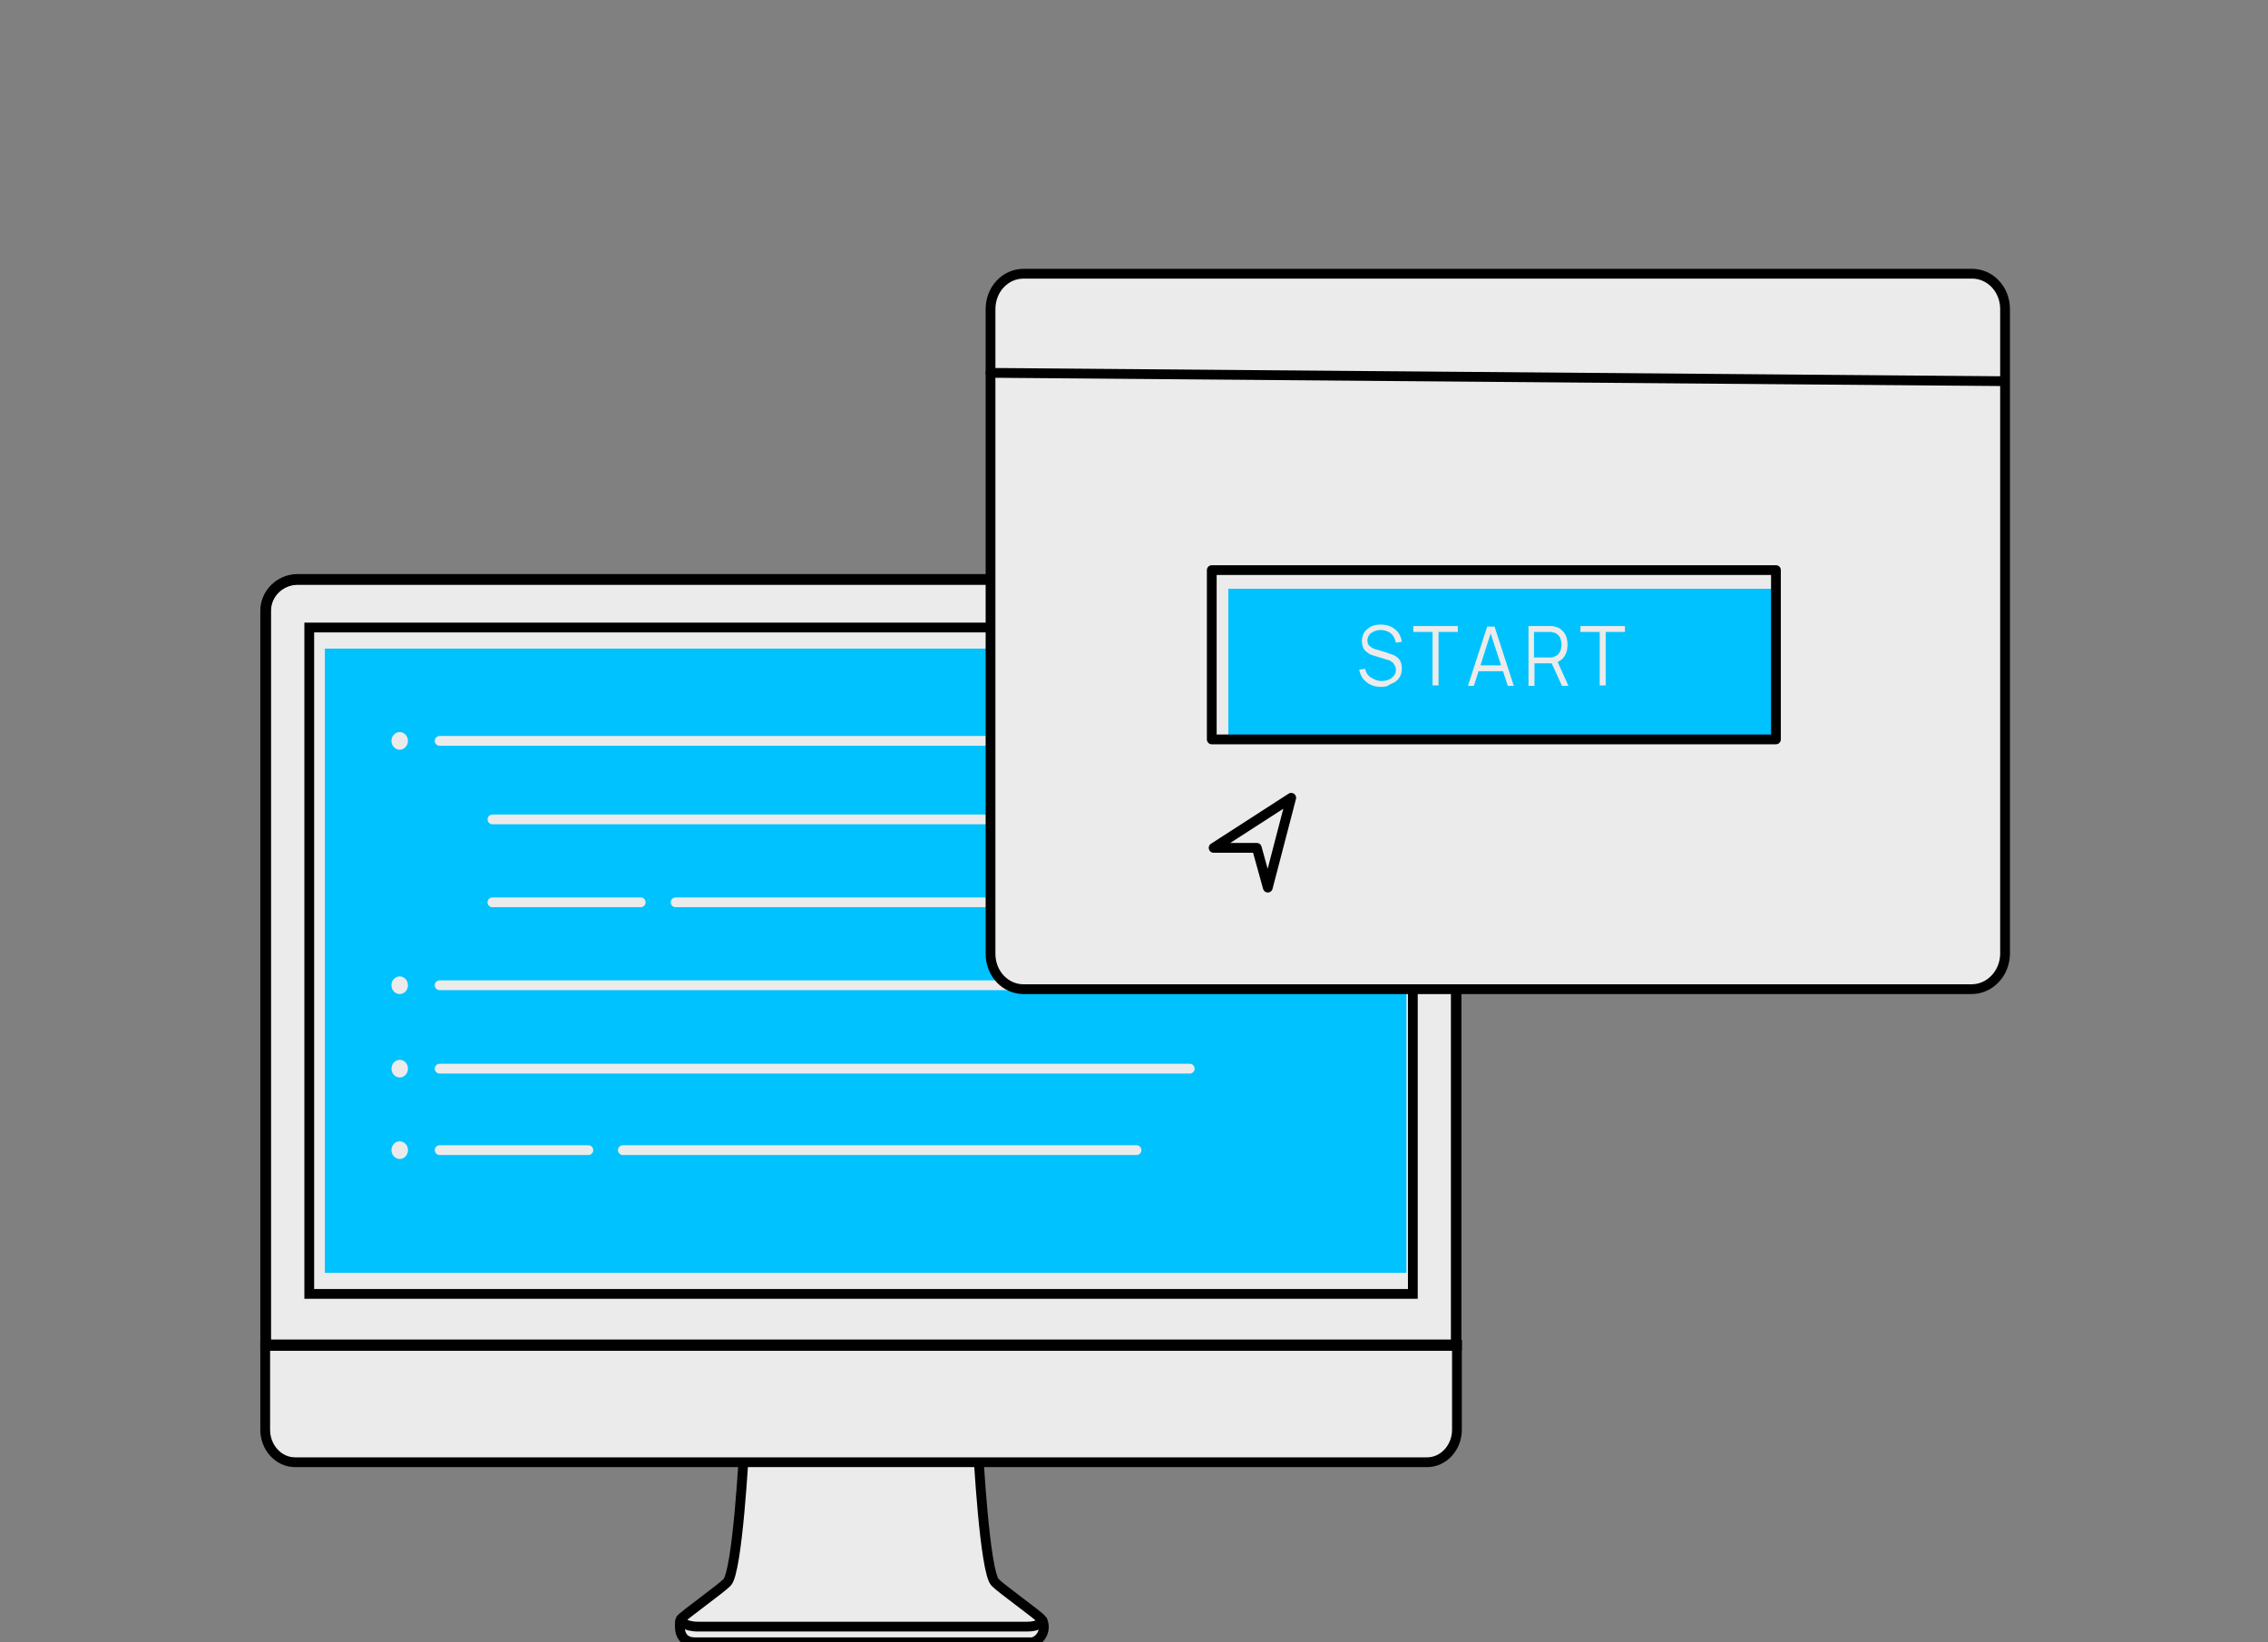 <?xml version="1.0" encoding="UTF-8"?> <svg xmlns="http://www.w3.org/2000/svg" width="232" height="168" viewBox="0 0 232 168" fill="none"><rect x="0" y="0" width="232" height="168" fill="#808080" stroke="none"/><g clip-path="url(#clip0_6865_62348)"><path d="M69.581 165.691C69.534 166.193 69.253 168 71.131 168C73.009 168 97.24 168 105.458 168C106.256 168 107.195 166.846 106.585 165.641" fill="#EBEBEB"></path><path d="M69.581 165.691C69.534 166.193 69.253 168 71.131 168C73.009 168 97.24 168 105.458 168C106.256 168 107.195 166.846 106.585 165.641" stroke="black" stroke-miterlimit="10"></path><path d="M106.538 165.641C106.303 165.289 102.359 162.478 101.795 161.876C100.715 160.772 100.058 148.323 100.058 148.323H88.084H76.109C76.109 148.323 75.452 160.772 74.371 161.876C73.808 162.478 69.864 165.289 69.629 165.641C69.535 165.791 70.004 166.394 71.413 166.394C72.869 166.394 88.13 166.394 88.13 166.394C88.13 166.394 103.627 166.394 105.083 166.394C106.397 166.394 106.632 165.842 106.538 165.641Z" fill="#EBEBEB" stroke="black" stroke-miterlimit="10"></path><path d="M149.034 146.265C149.034 148.072 147.672 149.578 145.981 149.578H30.181C28.491 149.578 27.129 148.072 27.129 146.265V140.894C27.129 139.086 27.129 138.534 27.129 137.581H149.034C149.034 138.585 149.034 139.086 149.034 140.894V146.265Z" fill="#EBEBEB" stroke="black" stroke-miterlimit="10"></path><path d="M27.178 137.581V62.486C27.178 60.729 28.68 59.273 30.465 59.273H145.654C147.486 59.273 148.942 60.729 148.942 62.486V137.581H27.178Z" fill="#EBEBEB" stroke="black" stroke-miterlimit="10"></path><path d="M149.034 137.631H27.129V62.486C27.129 60.678 28.632 59.223 30.463 59.223H145.653C147.484 59.223 148.987 60.678 148.987 62.486V137.631H149.034ZM27.223 137.53H148.94V62.486C148.94 60.729 147.484 59.323 145.7 59.323H30.463C28.678 59.323 27.223 60.729 27.223 62.486V137.53Z" fill="#EBEBEB" stroke="black" stroke-miterlimit="10"></path><path d="M144.523 64.192H31.635V132.36H144.523V64.192Z" fill="#EBEBEB" stroke="black" stroke-miterlimit="10"></path><path d="M149.034 137.581H27.129V137.681H149.034V137.581Z" fill="#EBEBEB" stroke="black" stroke-miterlimit="10"></path><path d="M143.867 66.351H33.232V130.201H143.867V66.351Z" fill="#00C2FF"></path><path d="M40.886 76.691C41.353 76.691 41.731 76.287 41.731 75.788C41.731 75.289 41.353 74.884 40.886 74.884C40.419 74.884 40.041 75.289 40.041 75.788C40.041 76.287 40.419 76.691 40.886 76.691Z" fill="#EBEBEB"></path><path d="M44.973 75.788H121.703" stroke="#EBEBEB" stroke-miterlimit="10" stroke-linecap="round" stroke-linejoin="round"></path><path d="M50.373 83.819H111.325" stroke="#EBEBEB" stroke-miterlimit="10" stroke-linecap="round" stroke-linejoin="round"></path><path d="M69.107 92.303H121.654" stroke="#EBEBEB" stroke-miterlimit="10" stroke-linecap="round" stroke-linejoin="round"></path><path d="M50.371 92.303H65.539" stroke="#EBEBEB" stroke-miterlimit="10" stroke-linecap="round" stroke-linejoin="round"></path><path d="M40.886 101.689C41.353 101.689 41.731 101.285 41.731 100.786C41.731 100.287 41.353 99.882 40.886 99.882C40.419 99.882 40.041 100.287 40.041 100.786C40.041 101.285 40.419 101.689 40.886 101.689Z" fill="#EBEBEB"></path><path d="M44.973 100.786H121.703" stroke="#EBEBEB" stroke-miterlimit="10" stroke-linecap="round" stroke-linejoin="round"></path><path d="M40.89 110.223C41.357 110.223 41.735 109.819 41.735 109.32C41.735 108.821 41.357 108.416 40.89 108.416C40.423 108.416 40.045 108.821 40.045 109.32C40.045 109.819 40.423 110.223 40.89 110.223Z" fill="#EBEBEB"></path><path d="M44.973 109.319H121.703" stroke="#EBEBEB" stroke-miterlimit="10" stroke-linecap="round" stroke-linejoin="round"></path><path d="M63.711 117.652H116.258" stroke="#EBEBEB" stroke-miterlimit="10" stroke-linecap="round" stroke-linejoin="round"></path><path d="M44.973 117.652H60.187" stroke="#EBEBEB" stroke-miterlimit="10" stroke-linecap="round" stroke-linejoin="round"></path><path d="M40.89 118.556C41.357 118.556 41.735 118.151 41.735 117.652C41.735 117.153 41.357 116.749 40.89 116.749C40.423 116.749 40.045 117.153 40.045 117.652C40.045 118.151 40.423 118.556 40.89 118.556Z" fill="#EBEBEB"></path><path d="M201.675 101.188H104.705C102.827 101.188 101.324 99.581 101.324 97.573V31.614C101.324 29.606 102.827 28 104.705 28H201.722C203.6 28 205.103 29.606 205.103 31.614V97.624C205.056 99.581 203.553 101.188 201.675 101.188Z" fill="#EBEBEB" stroke="black" stroke-miterlimit="10" stroke-linecap="round" stroke-linejoin="round"></path><path d="M101.324 38.14L205.056 38.993" stroke="black" stroke-miterlimit="10" stroke-linecap="round" stroke-linejoin="round"></path><path d="M181.766 60.227H125.65V75.637H181.766V60.227Z" fill="#00C2FF"></path><path d="M181.667 58.319H123.955V75.637H181.667V58.319Z" stroke="black" stroke-miterlimit="10" stroke-linecap="round" stroke-linejoin="round"></path><path d="M141.33 70.266C140.955 70.266 140.579 70.216 140.25 70.065C139.922 69.915 139.687 69.714 139.452 69.463C139.264 69.212 139.123 68.911 139.029 68.509L139.64 68.409C139.734 68.81 139.922 69.112 140.25 69.312C140.579 69.513 140.908 69.664 141.33 69.664C141.612 69.664 141.847 69.614 142.082 69.513C142.316 69.413 142.457 69.262 142.598 69.112C142.739 68.961 142.786 68.71 142.786 68.509C142.786 68.359 142.739 68.208 142.692 68.108C142.645 68.007 142.551 67.907 142.504 67.806C142.41 67.756 142.316 67.656 142.222 67.606C142.129 67.555 142.035 67.505 141.941 67.505L140.485 67.053C140.297 67.003 140.156 66.953 140.015 66.853C139.875 66.752 139.734 66.652 139.64 66.552C139.546 66.451 139.452 66.301 139.405 66.15C139.358 65.999 139.311 65.799 139.311 65.598C139.311 65.246 139.405 64.945 139.546 64.694C139.734 64.443 139.968 64.243 140.25 64.092C140.532 63.941 140.861 63.891 141.236 63.891C141.612 63.891 141.941 63.941 142.269 64.092C142.551 64.243 142.833 64.443 143.021 64.694C143.209 64.945 143.349 65.297 143.396 65.648L142.786 65.748C142.739 65.497 142.645 65.246 142.504 65.046C142.363 64.845 142.176 64.694 141.941 64.594C141.706 64.493 141.471 64.443 141.236 64.443C141.002 64.443 140.767 64.493 140.532 64.594C140.344 64.694 140.156 64.795 140.062 64.945C139.968 65.096 139.875 65.297 139.875 65.497C139.875 65.698 139.922 65.849 140.015 65.999C140.109 66.1 140.25 66.2 140.391 66.301C140.532 66.351 140.72 66.451 140.861 66.451L141.988 66.803C142.082 66.853 142.222 66.903 142.41 66.953C142.598 67.003 142.739 67.104 142.88 67.204C143.021 67.305 143.162 67.455 143.256 67.656C143.349 67.857 143.396 68.108 143.396 68.359C143.396 68.66 143.349 68.911 143.256 69.112C143.162 69.312 143.021 69.513 142.833 69.664C142.645 69.814 142.41 69.915 142.176 70.015C141.941 70.216 141.659 70.266 141.33 70.266Z" fill="#EBEBEB"></path><path d="M146.543 70.166V64.644H144.57V64.041H149.125V64.644H147.153V70.115H146.543V70.166Z" fill="#EBEBEB"></path><path d="M150.156 70.166L152.129 64.092H152.88L154.852 70.166H154.242L152.363 64.443H152.598L150.767 70.166H150.156ZM151.048 68.66V68.057H154.007V68.66H151.048Z" fill="#EBEBEB"></path><path d="M156.355 70.166V64.041H158.563C158.609 64.041 158.703 64.041 158.75 64.041C158.797 64.041 158.891 64.041 158.985 64.092C159.267 64.142 159.549 64.242 159.736 64.443C159.924 64.594 160.112 64.845 160.206 65.096C160.3 65.347 160.347 65.648 160.347 65.949C160.347 66.401 160.253 66.802 160.018 67.154C159.783 67.505 159.455 67.706 159.032 67.806L158.844 67.856H156.966V70.166H156.355ZM156.919 67.254H158.516C158.563 67.254 158.609 67.254 158.703 67.254C158.75 67.254 158.844 67.254 158.891 67.204C159.079 67.154 159.267 67.053 159.361 66.953C159.502 66.802 159.596 66.652 159.643 66.501C159.69 66.351 159.736 66.15 159.736 65.949C159.736 65.748 159.69 65.598 159.643 65.397C159.596 65.196 159.502 65.045 159.361 64.945C159.22 64.794 159.079 64.744 158.891 64.694C158.844 64.694 158.75 64.694 158.703 64.644C158.656 64.644 158.563 64.644 158.516 64.644H156.919V67.254ZM159.783 70.166L158.656 67.706L159.22 67.455L160.441 70.166H159.783Z" fill="#EBEBEB"></path><path d="M163.638 70.166V64.644H161.666V64.041H166.221V64.644H164.249V70.115H163.638V70.166Z" fill="#EBEBEB"></path><path d="M132.082 81.611L124.146 86.731H128.561L129.688 90.797L132.082 81.611Z" stroke="black" stroke-miterlimit="10" stroke-linecap="round" stroke-linejoin="round"></path></g><defs><clipPath id="clip0_6865_62348"><rect width="232" height="168" fill="white"></rect></clipPath></defs></svg> 